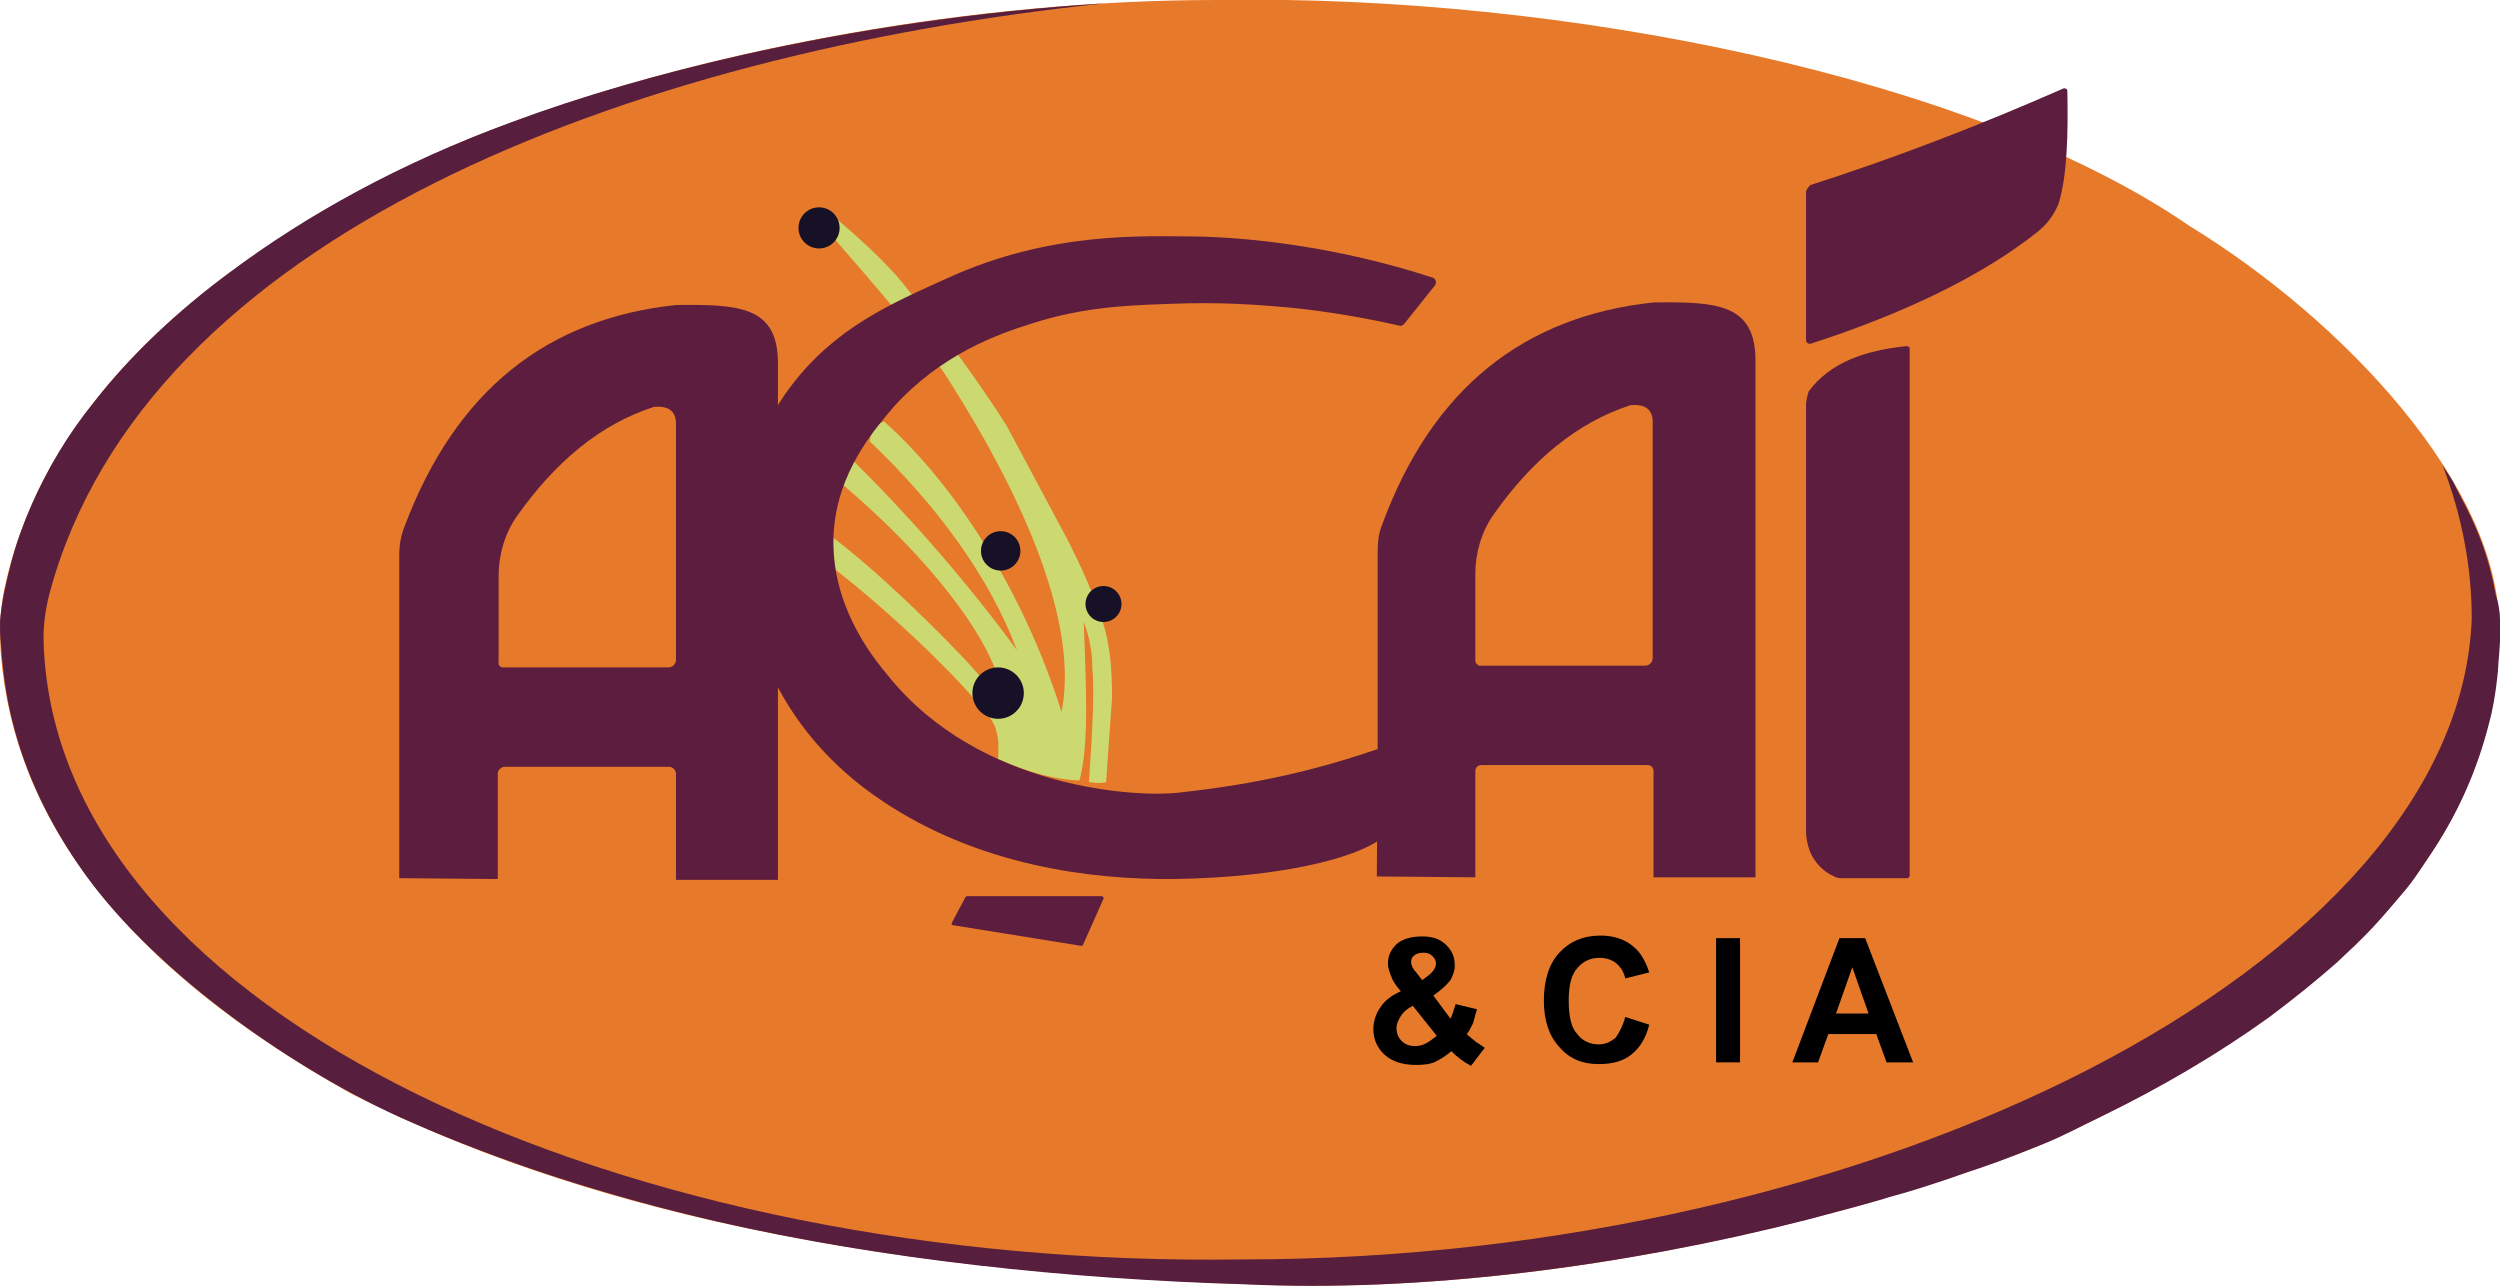 <?xml version="1.0" encoding="utf-8"?>
<!-- Generator: Adobe Illustrator 24.1.2, SVG Export Plug-In . SVG Version: 6.00 Build 0)  -->
<svg version="1.1" id="Layer_1" xmlns="http://www.w3.org/2000/svg" xmlns:xlink="http://www.w3.org/1999/xlink" x="0px" y="0px"
	 viewBox="0 0 291.8 150.1" style="enable-background:new 0 0 291.8 150.1;" xml:space="preserve">
<style type="text/css">
	.st0{fill:#E67A2A;}
	.st1{fill:#571E3E;}
	.st2{fill:#CCD970;}
	.st3{fill:#161127;}
	.st4{fill:#5D1D3F;}
</style>
<g id="vetor">
	<g id="elipse_cont.">
		<path id="ext" class="st0" d="M0.1,76.4c-0.2-2.8-0.1-5.7,0.6-8.5c6-26.3,33-42.8,54.8-52C81.9,5.4,114.6,0,142,0
			c40.8-0.7,88.5,9.1,113.6,26.4c17.8,10.9,36.1,30.2,36.1,46.8c0.2,25.4-19.3,45-53.2,60.3c-4,1.8-46.8,18.3-92.6,16.4
			c-44.7-1.5-78.7-8.9-105-22.3C14.3,112.7,1.7,95.6,0.1,76.4z"/>
		<path id="int_1_" class="st1" d="M291.8,72.3c0.1,1.4,0,2.7-0.1,4.1c-0.1,0.9-0.1,1.7-0.2,2.5c-0.2,1.9-0.5,3.8-1,5.6
			c-1.3,5.1-3.4,10-6.4,14.6c-0.6,0.9-1.2,1.8-1.8,2.7c-0.6,0.9-1.2,1.7-1.9,2.5c-1.1,1.3-2.2,2.6-3.4,3.9c-1.3,1.4-2.8,2.8-4.3,4.2
			c-2.4,2.1-5,4.2-7.8,6.3c-6.1,4.4-12.8,8.3-19.6,11.6c-2.1,1-4.5,2.3-6.5,3.1c-2.5,1-4.9,2-7.9,3c-1.6,0.5-3.1,1.1-4.7,1.6
			c-1.8,0.6-3.7,1.2-5.6,1.7c-3.2,1-6.5,1.8-9.8,2.7c-21.1,5.4-45,8.5-65.6,7.5c-20.6-0.6-42.2-2.9-61.4-7.3c-13-3-25.1-6.9-36-11.7
			c-13.1-5.7-29.5-17.2-37.9-28.9c-4-5.6-6.9-11.5-8.5-18c-0.7-2.8-1.1-5.9-1.3-8.9C0,74.2,0,73.4,0,72.6c0.1-1.9,0.7-4.6,1.3-6.9
			c0.6-2.3,1.4-4.5,2.4-6.8c1.8-4.1,4.2-8.2,7.3-12c4.2-5.4,9.7-10.6,15.8-15.1c9.1-6.8,20-12.8,32.8-17.5
			c8.3-3.1,17.4-5.7,27.1-7.9c13.4-3,27.7-5.1,42.1-6C73.1,6.3,17,27.6,5.8,69.2c-0.5,1.9-0.8,4-0.7,6c1.6,43.4,68.3,72.9,140,71.8
			c73.4,0,141.9-34.2,143.4-74.8c0-5.9-1.1-11.9-3.4-17.9c0.2,0.3,0.3,0.5,0.5,0.8c0.4,0.6,0.8,1.2,1.1,1.9c0.4,0.8,0.8,1.5,1.2,2.3
			c1.2,2.4,2.1,4.7,2.7,7c0.3,1.1,0.5,2.1,0.7,3.1C291.6,70.3,291.8,71.4,291.8,72.3z"/>
	</g>
	<g id="planta">
		<path id="galho" class="st2" d="M116.5,88.6c0-1.6,0.2-1.9-0.3-3.6c-0.3-1.2-2.3-3.1-2.3-3.2c-3.9-4.6-11.9-12-17.7-16.3
			c-0.5-0.8-0.5-2.3,0-3.5c7.1,5,18.7,17.1,18.3,17.2c0.4-0.4,2-0.2,1.7-1c-2.4-6.2-9.3-14.4-17.8-21.6c0.1-1.2,0.5-3.5,1.3-2.7
			c6.6,6.5,13.3,14.2,19,22c-3.2-8.6-9.5-17.1-17.2-24.4c0.2-1.2,0.7-2,1.7-2.3c9.2,8.2,16.8,21.4,20.7,33.9
			c2-9.9-3.9-24.2-13.2-38.8c-2.4-3.8-7.8-10.1-13.2-16.3c0.3-0.8,0.3-1.5,0.1-2.5c3.5,3,6.6,5.9,8.6,8.6
			c4.4,5.5,8.2,10.7,11.3,15.6l7,13.1c1.8,3.5,3.1,6.5,4.2,9.8c0.8,2.3,1.1,5.3,1.1,8.8l-0.7,9.9c-1,0.2-1.5,0-2,0
			c0.3-4.7,0.7-9.9,0.4-13.3c0-2-0.4-3.8-1-5.4c0.2,6.8,0.7,13.9-0.5,18.5C123,91,119.6,90,116.5,88.6z"/>
		<g id="sementes">
			<circle id="semente_3_" class="st3" cx="95.6" cy="26.6" r="2.4"/>
			<circle id="semente_2_" class="st3" cx="116.8" cy="64.3" r="2.3"/>
			<circle id="semente_1_" class="st3" cx="128.8" cy="70.5" r="2.1"/>
			<circle id="semente" class="st3" cx="116.5" cy="80.9" r="3"/>
		</g>
	</g>
	<g id="acai">
		<g id="A">
			<path class="st4" d="M46.6,102.5l11.5,0.1l0,0V90.3c0-0.4,0.4-0.8,0.8-0.8h19.2c0.4,0,0.8,0.4,0.8,0.8v12.4l0,0h11.9l0,0V89.5
				V77.9V47.6v-5.2c0-6.6-4.4-6.9-11.9-6.8c-15,1.6-25.7,9.9-31.7,25.9c-0.4,1-0.6,2.1-0.6,3.3v12.6v12.1V102.5L46.6,102.5z"/>
			<path class="st0" d="M58.7,77.9H78c0.5,0,0.9-0.4,0.9-0.9V49.4c0-1.3-0.8-2.1-2.6-1.9c-6.2,2-11.5,6.4-16,12.8
				c-1.4,2-2.1,4.5-2.1,6.9v10.1C58.1,77.6,58.4,77.9,58.7,77.9z"/>
		</g>
		<g id="A_2_">
			<path class="st4" d="M160.7,102.3l11.5,0.1l0,0V90c0-0.4,0.3-0.7,0.7-0.7h19.4c0.4,0,0.7,0.3,0.7,0.7v12.4l0,0h11.9l0,0V89.2
				V77.7V47.3v-5.2c0-6.6-4.4-6.9-11.9-6.8c-15,1.6-25.8,9.9-31.7,26c-0.4,1-0.5,2-0.5,3.1v12.7v12L160.7,102.3L160.7,102.3z"/>
			<path class="st0" d="M172.7,77.7H192c0.5,0,0.9-0.4,0.9-0.9V49.2c0-1.3-0.8-2.1-2.6-1.9c-6.2,2-11.5,6.4-16,12.8
				c-1.4,2-2.1,4.5-2.1,6.9v10.1C172.2,77.4,172.5,77.7,172.7,77.7z"/>
		</g>
		<path id="C" class="st4" d="M161.4,97.4c0,0.2-0.1,0.4-0.2,0.5c-3.1,2.3-11.7,4.5-24.1,4.7c-9.9,0.1-22.9-1.6-34.1-9.1
			c-12.5-8.3-17.6-21.6-15.9-34.1c0.4-3.1,1.1-9,5.2-14.3c5.2-6.9,11.8-9.7,18.2-12.6c12.2-5.6,23.3-4.9,29-4.9
			c6.3,0.1,16.7,1.2,27.7,4.8c0.4,0.1,0.5,0.6,0.3,0.9l-3.6,4.5c-0.2,0.2-0.4,0.3-0.6,0.2c-3.5-0.8-8.5-1.7-12.8-2.1
			c-2.3-0.2-6.4-0.6-11.8-0.5c-6.6,0.2-11.9,0.3-18.4,2.4c-3.8,1.2-10.4,3.5-16,9.7c-2.1,2.5-6.6,7.5-7,14.8
			c-0.4,8.1,4.3,14.1,6.3,16.5c10.8,13.5,29.6,14.3,34.1,13.7c4.5-0.5,12.7-1.5,22.9-5c0.4-0.2,0.8,0.2,0.8,0.5L161.4,97.4z"/>
		<path id="ç" class="st4" d="M112.7,104.7l-1.6,3c-0.1,0.1,0,0.3,0.2,0.3l14.9,2.4c0.1,0,0.2-0.1,0.2-0.1l2.4-5.4
			c0.1-0.1-0.1-0.3-0.2-0.3h-15.7C112.8,104.6,112.7,104.7,112.7,104.7z"/>
		<path id="I" class="st4" d="M210.8,47.2V97c0,0.9,0.2,1.7,0.5,2.5c0.6,1.3,1.6,2.3,2.8,2.8c0.3,0.2,0.7,0.2,1,0.2h7.5
			c0.2,0,0.3-0.2,0.3-0.3V40.7c0-0.2-0.2-0.3-0.4-0.3c-4.8,0.5-8.9,1.9-11.4,5.3C211,46.1,210.8,46.7,210.8,47.2z"/>
		<path id="acento" class="st4" d="M210.8,22.4v17.3c0,0.3,0.3,0.5,0.6,0.4c10.8-3.5,20-7.9,26.5-13.1c1.1-0.9,1.9-2,2.4-3.3
			c1-3.3,1.1-8.2,1-13.1c0-0.2-0.2-0.3-0.4-0.3c-10,4.4-19.9,8.2-29.6,11.3C211,21.9,210.8,22.2,210.8,22.4z"/>
	</g>
	<g id="txt_preto">
		<path d="M173.3,122.3l-1.6,2.1c-0.8-0.4-1.6-1-2.3-1.7c-0.6,0.5-1.2,0.9-1.8,1.2c-0.6,0.3-1.4,0.4-2.3,0.4c-1.8,0-3.1-0.5-4-1.5
			c-0.7-0.8-1-1.7-1-2.7c0-0.9,0.3-1.8,0.8-2.5c0.5-0.8,1.3-1.4,2.4-1.9c-0.5-0.6-0.9-1.1-1.1-1.7c-0.2-0.5-0.4-1-0.4-1.5
			c0-0.9,0.3-1.6,1-2.3c0.7-0.6,1.7-0.9,3-0.9c1.2,0,2.1,0.3,2.8,1s1,1.4,1,2.4c0,0.6-0.2,1.1-0.5,1.7c-0.4,0.5-1,1.1-2,1.8l2,2.7
			c0.2-0.4,0.4-1,0.6-1.7l2.5,0.6c-0.3,0.9-0.4,1.6-0.6,1.9c-0.2,0.4-0.4,0.8-0.6,1c0.3,0.3,0.7,0.6,1.2,1
			C172.8,121.9,173.1,122.2,173.3,122.3z M164.9,117.4c-0.6,0.3-1.1,0.7-1.4,1.2s-0.5,0.9-0.5,1.4c0,0.6,0.2,1.1,0.6,1.5
			s0.9,0.6,1.6,0.6c0.4,0,0.8-0.1,1.2-0.3c0.4-0.2,0.8-0.5,1.3-0.9L164.9,117.4z M166,114.4l0.8-0.6c0.5-0.4,0.8-0.9,0.8-1.3
			s-0.1-0.6-0.4-0.9c-0.3-0.3-0.6-0.4-1.1-0.4c-0.4,0-0.8,0.1-1,0.3c-0.3,0.2-0.4,0.5-0.4,0.8s0.2,0.8,0.6,1.2L166,114.4z"/>
		<path d="M189.7,118.7l2.8,0.9c-0.4,1.6-1.1,2.7-2.1,3.5s-2.3,1.1-3.8,1.1c-1.9,0-3.4-0.6-4.6-2c-1.2-1.3-1.8-3.1-1.8-5.4
			c0-2.4,0.6-4.3,1.8-5.6c1.2-1.3,2.8-2,4.8-2c1.7,0,3.1,0.5,4.2,1.6c0.6,0.6,1.1,1.5,1.5,2.7l-2.8,0.7c-0.2-0.8-0.5-1.3-1.1-1.8
			c-0.5-0.4-1.2-0.6-1.9-0.6c-1.1,0-1.9,0.4-2.6,1.2c-0.7,0.8-1,2-1,3.8s0.3,3.2,1,3.9c0.6,0.8,1.5,1.2,2.5,1.2c0.8,0,1.4-0.3,2-0.8
			C189,120.5,189.4,119.8,189.7,118.7z"/>
		<path d="M200.3,124v-14.5h2.8V124H200.3z"/>
		<path d="M223.3,124h-3.1l-1.2-3.3h-5.6l-1.2,3.3h-3l5.5-14.5h3L223.3,124z M218.1,118.3l-1.9-5.4l-1.9,5.4H218.1z"/>
	</g>
</g>
</svg>
